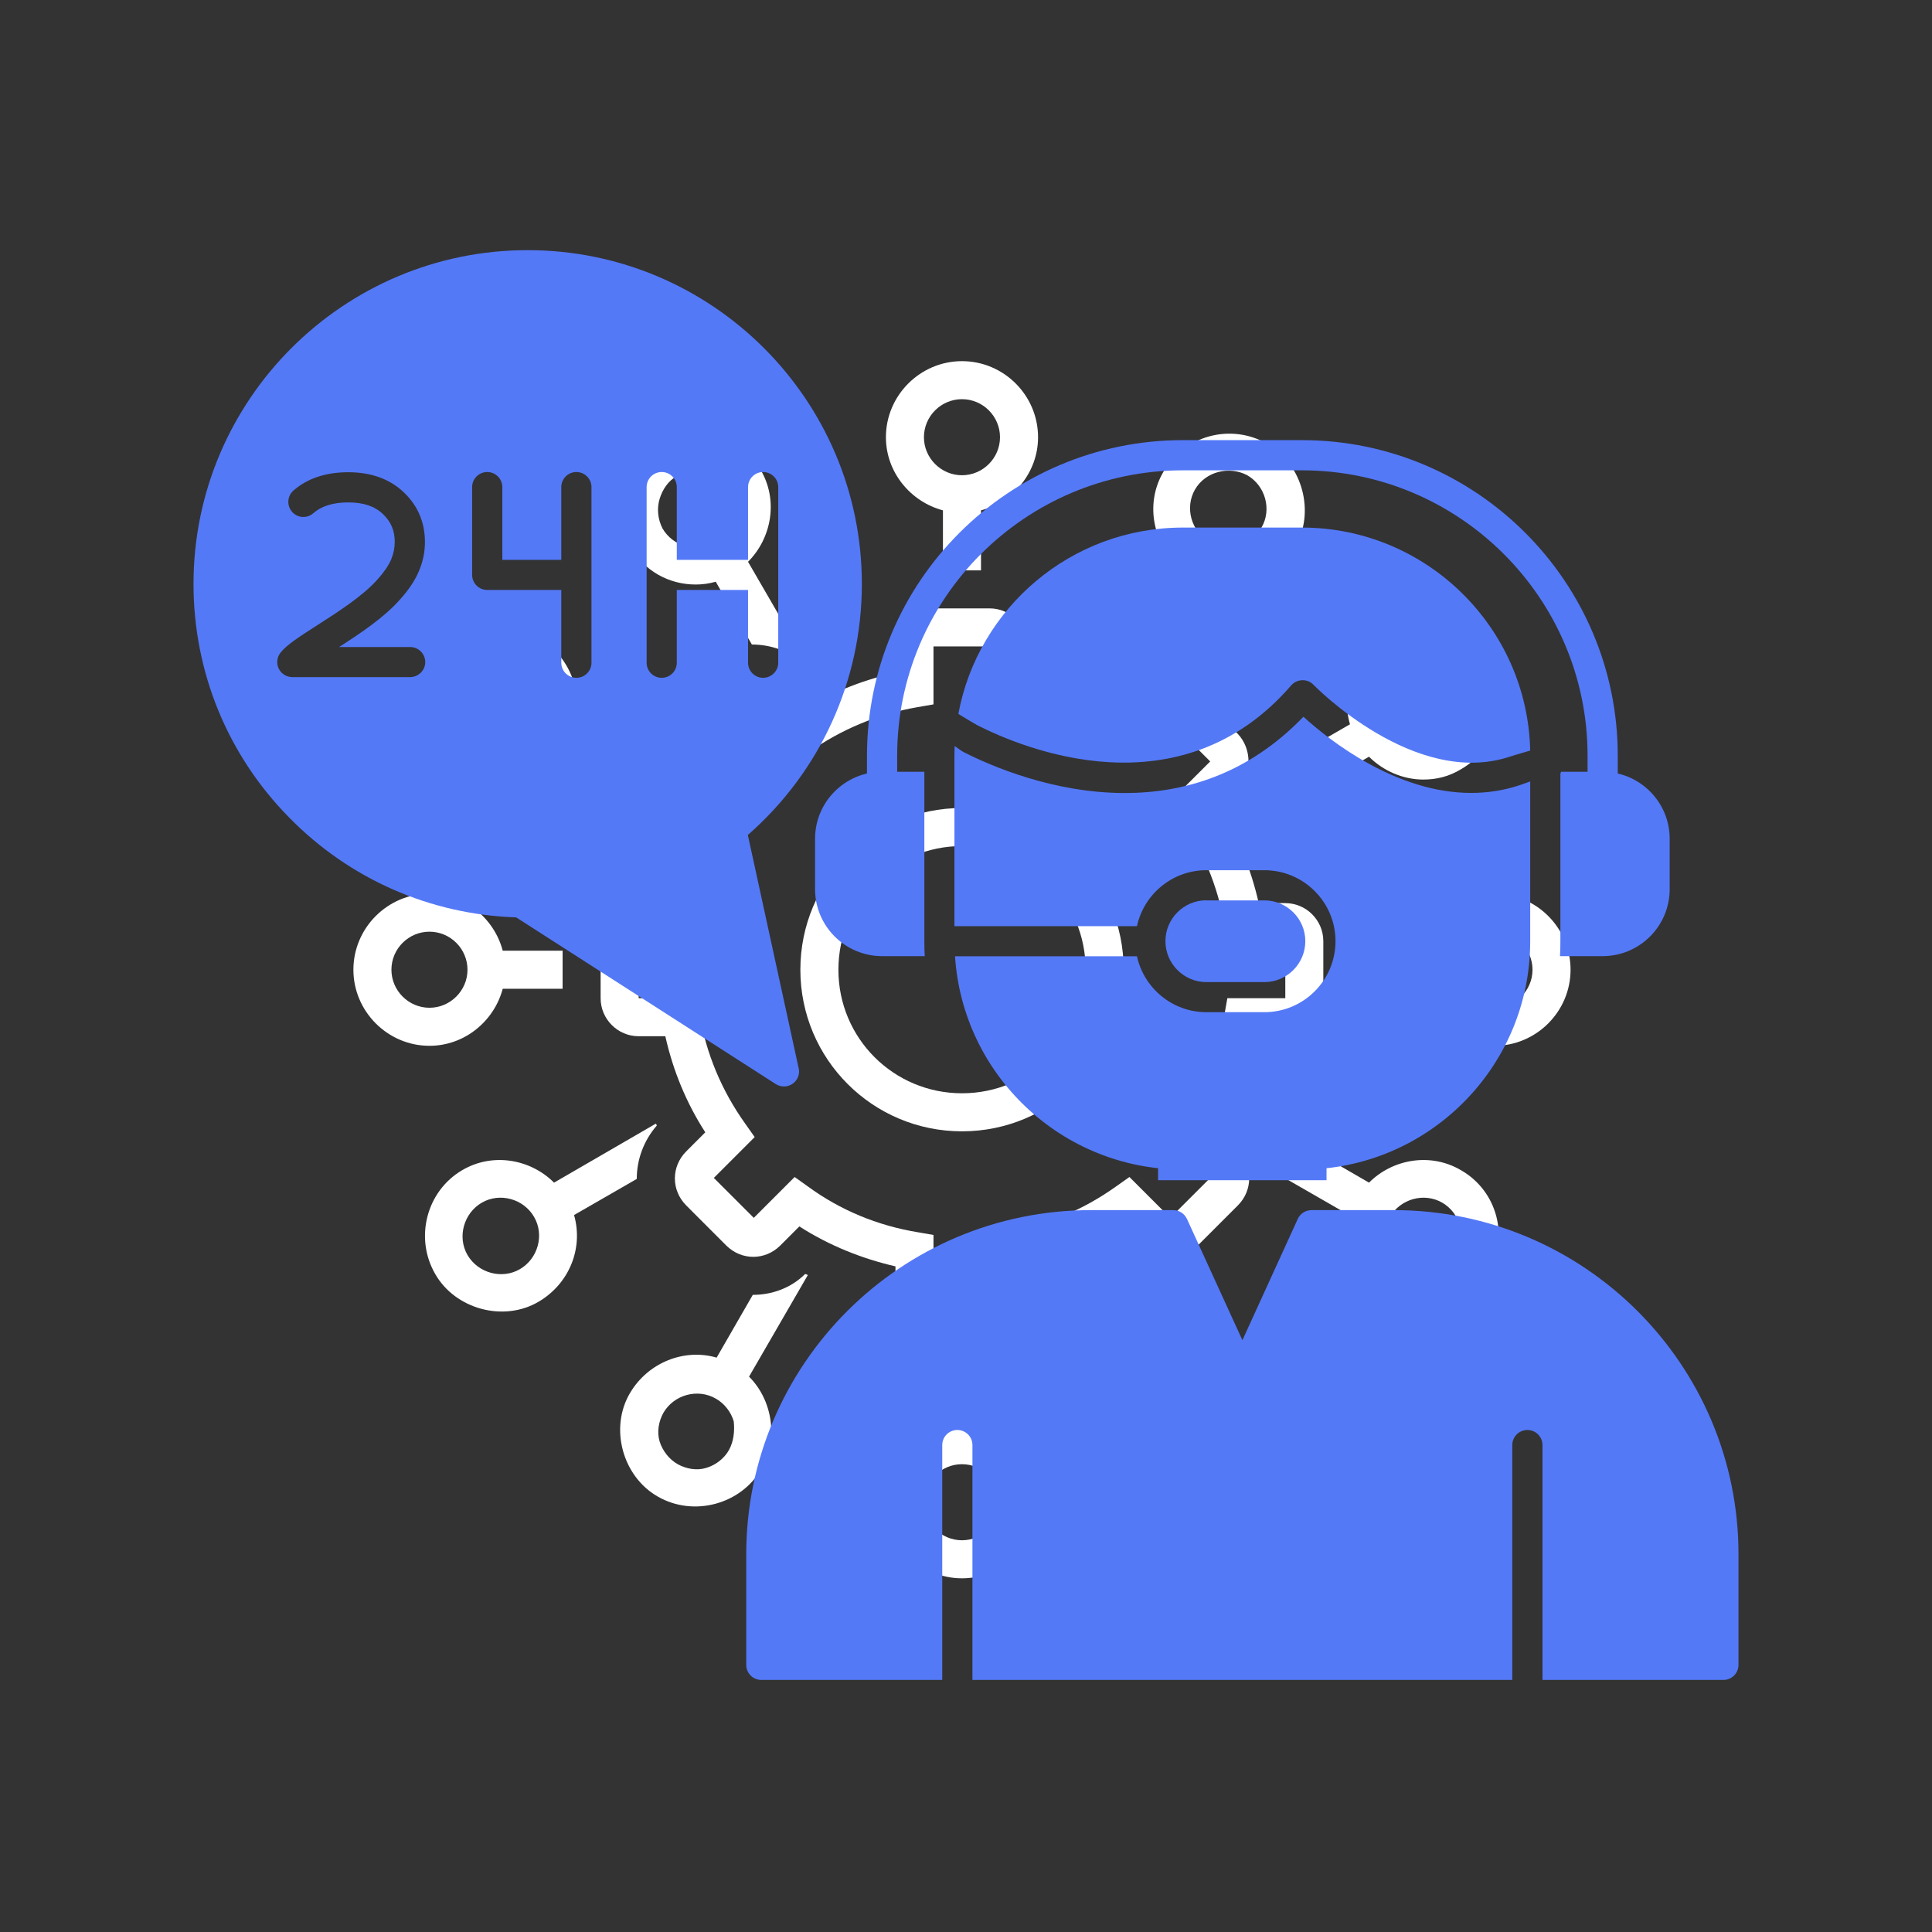 <svg xmlns="http://www.w3.org/2000/svg" xmlns:xlink="http://www.w3.org/1999/xlink" width="100" zoomAndPan="magnify" viewBox="0 0 75 75" height="100" preserveAspectRatio="xMidYMid meet" version="1.0"><rect x="0" y="0" width="75" height="75" fill="#333333" stroke="none"/><defs><clipPath id="746e9b94d7"><path d="M 34 14.02 L 41 14.02 L 41 23 L 34 23 Z M 34 14.02 " clip-rule="nonzero"/></clipPath><clipPath id="15767c483e"><path d="M 13.719 34 L 22 34 L 22 41 L 13.719 41 Z M 13.719 34 " clip-rule="nonzero"/></clipPath><clipPath id="e182e41964"><path d="M 34 53 L 41 53 L 41 61.27 L 34 61.27 Z M 34 53 " clip-rule="nonzero"/></clipPath><clipPath id="3ac71c30b5"><path d="M 52 34 L 60.969 34 L 60.969 41 L 52 41 Z M 52 34 " clip-rule="nonzero"/></clipPath><clipPath id="c129873690"><path d="M 28 46 L 67.5 46 L 67.5 65.211 L 28 65.211 Z M 28 46 " clip-rule="nonzero"/></clipPath><clipPath id="c0eea354ee"><path d="M 7.5 9.711 L 34 9.711 L 34 43 L 7.5 43 Z M 7.5 9.711 " clip-rule="nonzero"/></clipPath></defs><g clip-path="url(#746e9b94d7)"><path fill="#ffffff" d="M 36.605 19.812 L 36.605 22.141 L 38.082 22.141 L 38.082 19.812 C 39.34 19.48 40.297 18.336 40.297 16.973 C 40.297 15.348 38.969 14.02 37.344 14.02 C 35.723 14.02 34.391 15.348 34.391 16.973 C 34.391 18.336 35.352 19.48 36.605 19.812 Z M 37.344 15.496 C 38.156 15.496 38.82 16.16 38.82 16.973 C 38.82 17.781 38.156 18.449 37.344 18.449 C 36.531 18.449 35.867 17.781 35.867 16.973 C 35.867 16.16 36.531 15.496 37.344 15.496 Z M 37.344 15.496 " fill-opacity="1" fill-rule="nonzero"/></g><path fill="#ffffff" d="M 27.008 22.691 C 27.27 22.691 27.527 22.656 27.785 22.582 L 29.188 25.02 C 29.926 25.02 30.664 25.277 31.254 25.793 C 31.293 25.793 31.328 25.758 31.328 25.758 L 29.039 21.809 C 29.961 20.883 30.223 19.406 29.52 18.227 C 28.746 16.859 26.934 16.379 25.531 17.191 C 24.168 17.969 23.648 19.852 24.461 21.215 C 25.016 22.176 25.977 22.691 27.008 22.691 Z M 25.605 19.371 C 25.719 19 25.938 18.668 26.27 18.484 C 26.973 18.078 27.895 18.336 28.301 19.039 C 28.707 19.738 28.449 20.664 27.746 21.07 C 27.047 21.473 26.125 21.215 25.719 20.516 C 25.531 20.145 25.496 19.738 25.605 19.371 Z M 25.605 19.371 " fill-opacity="1" fill-rule="nonzero"/><path fill="#ffffff" d="M 17.965 29.855 C 19.109 30.52 20.625 30.297 21.547 29.375 L 25.496 31.664 C 25.496 31.625 25.531 31.59 25.531 31.59 C 25.016 31.035 24.719 30.332 24.719 29.559 C 24.719 29.559 24.719 29.523 24.719 29.523 L 22.285 28.117 C 22.652 26.863 22.102 25.461 20.918 24.762 C 19.516 23.949 17.672 24.465 16.895 25.832 C 16.082 27.234 16.562 29.043 17.965 29.855 Z M 18.148 26.57 C 18.555 25.867 19.48 25.645 20.18 26.016 C 20.883 26.422 21.141 27.344 20.734 28.047 C 20.328 28.746 19.406 29.004 18.703 28.598 C 18.004 28.191 17.781 27.27 18.148 26.57 Z M 18.148 26.57 " fill-opacity="1" fill-rule="nonzero"/><g clip-path="url(#15767c483e)"><path fill="#ffffff" d="M 19.516 38.383 L 21.84 38.383 L 21.84 36.906 L 19.516 36.906 C 19.184 35.648 18.039 34.691 16.672 34.691 C 15.051 34.691 13.719 36.02 13.719 37.645 C 13.719 39.266 15.051 40.598 16.672 40.598 C 18.039 40.598 19.184 39.637 19.516 38.383 Z M 15.195 37.645 C 15.195 36.832 15.859 36.168 16.672 36.168 C 17.484 36.168 18.148 36.832 18.148 37.645 C 18.148 38.453 17.484 39.121 16.672 39.121 C 15.859 39.121 15.195 38.453 15.195 37.645 Z M 15.195 37.645 " fill-opacity="1" fill-rule="nonzero"/></g><g clip-path="url(#e182e41964)"><path fill="#ffffff" d="M 38.082 55.473 L 38.082 53.148 L 36.605 53.148 L 36.605 55.473 C 35.352 55.805 34.391 56.949 34.391 58.316 C 34.391 59.938 35.723 61.27 37.344 61.27 C 38.969 61.27 40.297 59.938 40.297 58.316 C 40.297 56.949 39.34 55.805 38.082 55.473 Z M 37.344 59.793 C 36.531 59.793 35.867 59.125 35.867 58.316 C 35.867 57.504 36.531 56.84 37.344 56.84 C 38.156 56.84 38.82 57.504 38.82 58.316 C 38.82 59.125 38.156 59.793 37.344 59.793 Z M 37.344 59.793 " fill-opacity="1" fill-rule="nonzero"/></g><path fill="#ffffff" d="M 46.906 52.703 L 45.465 50.266 C 44.727 50.266 43.988 50.008 43.398 49.492 C 43.363 49.492 43.324 49.527 43.324 49.527 L 45.613 53.48 C 45.246 53.848 44.988 54.293 44.84 54.809 C 44.434 56.359 45.391 58.02 46.941 58.426 C 48.492 58.832 50.156 57.91 50.559 56.32 C 50.781 55.547 50.672 54.77 50.266 54.07 C 49.562 52.887 48.16 52.336 46.906 52.703 Z M 49.082 55.914 C 48.973 56.285 48.75 56.617 48.418 56.801 C 47.754 57.207 46.797 56.984 46.391 56.246 C 45.836 55.289 46.574 54.031 47.68 54.031 C 48.199 54.031 48.68 54.293 48.973 54.77 C 49.156 55.141 49.195 55.547 49.082 55.914 Z M 49.082 55.914 " fill-opacity="1" fill-rule="nonzero"/><path fill="#ffffff" d="M 56.727 45.434 C 55.543 44.73 54.066 44.988 53.145 45.91 L 49.195 43.621 C 49.195 43.66 49.156 43.695 49.156 43.695 C 49.711 44.289 49.969 45.027 49.934 45.766 L 52.371 47.168 C 52.035 48.422 52.555 49.824 53.734 50.527 C 55.102 51.301 56.945 50.859 57.758 49.457 C 58.609 48.051 58.129 46.242 56.727 45.434 Z M 56.539 48.719 C 56.133 49.418 55.211 49.676 54.512 49.27 C 53.809 48.863 53.551 47.941 53.957 47.242 C 54.363 46.539 55.285 46.281 55.988 46.688 C 56.688 47.094 56.945 48.016 56.539 48.719 Z M 56.539 48.719 " fill-opacity="1" fill-rule="nonzero"/><g clip-path="url(#3ac71c30b5)"><path fill="#ffffff" d="M 58.016 34.691 C 56.652 34.691 55.508 35.648 55.176 36.906 L 52.848 36.906 L 52.848 38.383 L 55.176 38.383 C 55.508 39.637 56.652 40.598 58.016 40.598 C 59.641 40.598 60.969 39.266 60.969 37.645 C 60.969 36.02 59.641 34.691 58.016 34.691 Z M 58.016 39.121 C 57.203 39.121 56.539 38.453 56.539 37.645 C 56.539 36.832 57.203 36.168 58.016 36.168 C 58.828 36.168 59.492 36.832 59.492 37.645 C 59.492 38.453 58.828 39.121 58.016 39.121 Z M 58.016 39.121 " fill-opacity="1" fill-rule="nonzero"/></g><path fill="#ffffff" d="M 24.719 45.766 C 24.719 45.027 24.98 44.289 25.496 43.695 C 25.496 43.66 25.457 43.621 25.457 43.621 L 21.508 45.91 C 20.586 44.988 19.109 44.73 17.93 45.434 C 16.562 46.242 16.082 48.051 16.895 49.457 C 17.672 50.82 19.551 51.34 20.918 50.527 C 22.102 49.824 22.652 48.457 22.285 47.168 Z M 20.18 49.27 C 19.48 49.676 18.555 49.418 18.148 48.719 C 17.742 48.016 18.004 47.094 18.703 46.688 C 19.406 46.281 20.328 46.539 20.734 47.242 C 21.141 47.941 20.883 48.863 20.18 49.27 Z M 20.18 49.27 " fill-opacity="1" fill-rule="nonzero"/><path fill="#ffffff" d="M 31.254 49.457 C 30.699 50.008 29.961 50.266 29.223 50.266 L 27.82 52.703 C 26.566 52.336 25.164 52.887 24.461 54.07 C 23.648 55.434 24.168 57.316 25.531 58.094 C 26.934 58.906 28.781 58.387 29.555 57.023 C 30.223 55.879 30 54.363 29.078 53.441 L 31.363 49.492 C 31.328 49.492 31.293 49.457 31.254 49.457 Z M 28.301 56.285 C 28.117 56.617 27.785 56.875 27.414 56.984 C 27.047 57.098 26.641 57.023 26.309 56.84 C 25.977 56.652 25.719 56.32 25.605 55.953 C 25.496 55.582 25.57 55.176 25.754 54.844 C 26.16 54.145 27.082 53.887 27.785 54.293 C 28.117 54.477 28.375 54.809 28.484 55.176 C 28.523 55.547 28.484 55.953 28.301 56.285 Z M 28.301 56.285 " fill-opacity="1" fill-rule="nonzero"/><path fill="#ffffff" d="M 49.969 29.523 C 49.969 29.523 49.969 29.559 49.969 29.559 C 49.969 30.297 49.676 31.035 49.156 31.59 C 49.156 31.625 49.195 31.664 49.195 31.664 L 53.145 29.375 C 53.699 29.93 54.473 30.262 55.25 30.262 C 55.766 30.262 56.246 30.148 56.727 29.855 C 58.129 29.043 58.609 27.234 57.797 25.832 C 56.984 24.426 55.137 23.949 53.773 24.762 C 52.59 25.461 52.035 26.828 52.406 28.117 Z M 54.512 26.016 C 55.176 25.609 56.133 25.832 56.539 26.57 C 56.945 27.27 56.688 28.191 55.988 28.598 C 55.285 29.004 54.363 28.746 53.957 28.047 C 53.551 27.344 53.809 26.422 54.512 26.016 Z M 54.512 26.016 " fill-opacity="1" fill-rule="nonzero"/><path fill="#ffffff" d="M 43.438 25.832 C 44.027 25.277 44.766 25.02 45.504 25.055 L 46.906 22.617 C 48.199 22.988 49.602 22.398 50.266 21.254 C 51.078 19.887 50.559 18.004 49.195 17.23 C 47.793 16.418 45.984 16.898 45.172 18.301 C 44.469 19.48 44.727 20.957 45.652 21.879 L 43.363 25.832 C 43.363 25.793 43.398 25.832 43.438 25.832 Z M 46.391 19 C 46.797 18.301 47.719 18.078 48.418 18.449 C 49.121 18.855 49.379 19.777 48.973 20.477 C 48.566 21.18 47.645 21.438 46.941 21.031 C 46.242 20.625 45.984 19.703 46.391 19 Z M 46.391 19 " fill-opacity="1" fill-rule="nonzero"/><path fill="#ffffff" d="M 49.895 40.227 C 50.707 40.227 51.371 39.562 51.371 38.75 L 51.371 36.535 C 51.371 35.723 50.707 35.059 49.895 35.059 L 48.863 35.059 C 48.566 33.73 48.051 32.477 47.312 31.332 L 48.051 30.594 C 48.605 30.039 48.605 29.078 48.051 28.488 L 46.465 26.938 C 45.871 26.348 44.949 26.348 44.359 26.938 L 43.621 27.676 C 42.477 26.938 41.184 26.422 39.891 26.125 L 39.891 25.094 C 39.891 24.281 39.227 23.617 38.414 23.617 L 36.199 23.617 C 35.391 23.617 34.723 24.281 34.723 25.094 L 34.723 26.125 C 33.395 26.422 32.141 26.938 30.996 27.676 L 30.258 26.938 C 29.668 26.348 28.746 26.348 28.152 26.938 C 28.152 26.938 26.602 28.488 26.602 28.488 C 26.051 29.043 26.051 30.039 26.602 30.594 L 27.34 31.332 C 26.602 32.477 26.086 33.766 25.793 35.059 L 24.793 35.059 C 23.98 35.059 23.316 35.723 23.316 36.535 L 23.316 38.75 C 23.316 39.562 23.98 40.227 24.793 40.227 L 25.828 40.227 C 26.125 41.555 26.641 42.812 27.379 43.957 L 26.641 44.695 C 26.051 45.285 26.051 46.207 26.641 46.797 L 28.191 48.348 C 28.781 48.938 29.703 48.938 30.293 48.348 L 31.031 47.609 C 32.176 48.348 33.469 48.863 34.762 49.16 L 34.762 50.195 C 34.762 51.004 35.426 51.672 36.238 51.672 L 38.453 51.672 C 39.266 51.672 39.93 51.004 39.93 50.195 L 39.93 49.16 C 41.258 48.863 42.512 48.348 43.656 47.609 L 44.395 48.348 C 44.988 48.938 45.91 48.938 46.5 48.348 L 48.051 46.797 C 48.641 46.207 48.641 45.285 48.051 44.695 L 47.312 43.957 C 48.051 42.812 48.566 41.52 48.863 40.227 Z M 47.535 39.379 C 47.273 40.93 46.684 42.367 45.762 43.621 L 45.391 44.141 L 46.98 45.727 L 45.43 47.277 L 43.844 45.691 L 43.324 46.059 C 42.035 46.98 40.594 47.574 39.082 47.832 L 38.453 47.941 L 38.453 50.195 L 36.238 50.195 L 36.238 47.941 L 35.609 47.832 C 34.059 47.574 32.621 46.98 31.363 46.059 L 30.848 45.691 L 29.262 47.277 L 27.711 45.727 L 29.297 44.141 L 28.93 43.621 C 28.008 42.332 27.414 40.891 27.156 39.379 L 27.047 38.75 L 24.793 38.75 L 24.793 36.535 L 27.047 36.535 L 27.156 35.906 C 27.414 34.359 28.008 32.918 28.93 31.664 L 29.297 31.145 L 27.711 29.559 L 29.262 28.008 L 30.848 29.594 L 31.363 29.227 C 32.656 28.305 34.098 27.715 35.609 27.453 L 36.238 27.344 L 36.238 25.094 L 38.453 25.094 L 38.453 27.344 L 39.082 27.453 C 40.629 27.715 42.07 28.305 43.324 29.227 L 43.844 29.594 L 45.43 28.008 L 46.98 29.559 L 45.391 31.145 L 45.762 31.664 C 46.684 32.953 47.273 34.395 47.535 35.906 L 47.645 36.535 L 49.895 36.535 L 49.895 38.75 L 47.645 38.75 Z M 47.535 39.379 " fill-opacity="1" fill-rule="nonzero"/><path fill="#ffffff" d="M 37.344 31.367 C 33.875 31.367 31.07 34.172 31.07 37.645 C 31.07 41.113 33.875 43.918 37.344 43.918 C 40.816 43.918 43.621 41.113 43.621 37.645 C 43.621 34.172 40.816 31.367 37.344 31.367 Z M 37.344 42.441 C 34.688 42.441 32.547 40.301 32.547 37.645 C 32.547 34.984 34.688 32.844 37.344 32.844 C 40.004 32.844 42.145 34.984 42.145 37.645 C 42.145 40.301 40.004 42.441 37.344 42.441 Z M 37.344 42.441 " fill-opacity="1" fill-rule="nonzero"/><g clip-path="url(#c129873690)"><path fill="#5479f7" d="M 66.902 65.215 L 59.879 65.215 L 59.879 56.098 C 59.879 55.773 59.617 55.512 59.293 55.512 C 58.969 55.512 58.707 55.773 58.707 56.098 L 58.707 65.215 L 37.75 65.215 L 37.75 56.098 C 37.75 55.773 37.488 55.512 37.164 55.512 C 36.84 55.512 36.578 55.773 36.578 56.098 L 36.578 65.215 L 29.555 65.215 C 29.23 65.215 28.969 64.953 28.969 64.629 L 28.969 60.336 C 28.969 52.969 34.969 46.977 42.348 46.977 L 45.547 46.977 C 45.773 46.977 45.98 47.109 46.078 47.32 L 48.23 52.027 L 50.379 47.32 C 50.473 47.109 50.684 46.977 50.914 46.977 L 54.113 46.977 C 61.488 46.977 67.488 52.969 67.488 60.336 L 67.488 64.629 C 67.488 64.953 67.227 65.215 66.902 65.215 Z M 66.902 65.215 " fill-opacity="1" fill-rule="evenodd"/></g><path fill="#5479f7" d="M 62.215 31.129 C 61.891 31.129 61.629 30.867 61.629 30.543 L 61.629 29.336 C 61.629 23.227 56.652 18.258 50.539 18.258 L 45.918 18.258 C 39.805 18.258 34.828 23.227 34.828 29.336 L 34.828 30.543 C 34.828 30.867 34.566 31.129 34.242 31.129 C 33.918 31.129 33.656 30.867 33.656 30.543 L 33.656 29.336 C 33.656 22.582 39.156 17.086 45.918 17.086 L 50.539 17.086 C 57.301 17.086 62.801 22.582 62.801 29.336 L 62.801 30.543 C 62.801 30.867 62.539 31.129 62.215 31.129 Z M 62.215 31.129 " fill-opacity="1" fill-rule="evenodd"/><path fill="#5479f7" d="M 50.539 45.402 L 45.918 45.402 C 41.223 45.402 37.371 41.738 37.074 37.121 L 44.137 37.121 C 44.406 38.359 45.512 39.293 46.832 39.293 L 49.082 39.293 C 50.605 39.293 51.844 38.059 51.844 36.535 C 51.844 35.016 50.605 33.781 49.082 33.781 L 46.832 33.781 C 45.512 33.781 44.406 34.711 44.137 35.953 L 37.051 35.953 L 37.051 29.336 C 37.051 29.207 37.055 29.082 37.062 28.961 C 37.238 29.09 37.359 29.172 37.398 29.191 C 38.449 29.727 40.879 30.785 43.664 30.785 C 45.93 30.785 48.426 30.082 50.598 27.824 C 51.613 28.746 54.191 30.781 57.109 30.781 C 57.73 30.781 58.367 30.691 59.004 30.477 L 59.402 30.336 L 59.402 36.547 C 59.402 41.43 55.426 45.402 50.539 45.402 Z M 46.832 34.949 C 45.957 34.949 45.242 35.66 45.242 36.535 C 45.242 37.41 45.957 38.125 46.832 38.125 L 49.082 38.125 C 49.961 38.125 50.672 37.41 50.672 36.535 C 50.672 35.664 49.961 34.953 49.082 34.953 L 46.832 34.953 Z M 37.203 27.715 C 37.965 23.602 41.582 20.48 45.918 20.48 L 50.539 20.48 C 55.359 20.48 59.297 24.344 59.402 29.137 C 58.961 29.266 58.68 29.348 58.633 29.367 C 54.922 30.613 51.031 26.625 50.992 26.586 C 50.879 26.465 50.715 26.398 50.555 26.406 C 50.391 26.41 50.234 26.48 50.125 26.605 C 45.805 31.602 39.699 29.051 37.93 28.148 C 37.871 28.117 37.594 27.953 37.203 27.715 Z M 37.203 27.715 " fill-opacity="1" fill-rule="evenodd"/><path fill="#5479f7" d="M 44.957 45.816 L 44.957 44.809 C 44.957 44.484 45.219 44.223 45.543 44.223 C 45.801 44.223 46.02 44.391 46.098 44.617 C 47.418 44.391 50.656 44.223 50.914 44.223 C 51.234 44.223 51.496 44.484 51.496 44.809 L 51.496 45.816 Z M 44.957 45.816 " fill-opacity="1" fill-rule="evenodd"/><path fill="#5479f7" d="M 62.215 37.117 L 60.559 37.117 C 60.57 36.93 60.574 36.738 60.574 36.547 L 60.574 30.016 L 60.594 30.012 L 60.59 29.961 L 62.215 29.961 C 63.648 29.961 64.816 31.125 64.816 32.559 L 64.816 34.52 C 64.816 35.953 63.648 37.117 62.215 37.117 Z M 62.215 37.117 " fill-opacity="1" fill-rule="evenodd"/><path fill="#5479f7" d="M 35.898 37.117 L 34.242 37.117 C 32.809 37.117 31.641 35.953 31.641 34.52 L 31.641 32.559 C 31.641 31.125 32.809 29.961 34.242 29.961 L 35.883 29.961 L 35.883 36.547 C 35.883 36.738 35.887 36.93 35.898 37.117 Z M 35.898 37.117 " fill-opacity="1" fill-rule="evenodd"/><g clip-path="url(#c0eea354ee)"><path fill="#5479f7" d="M 30.43 42.176 C 30.32 42.176 30.211 42.145 30.113 42.082 L 20.039 35.613 C 16.695 35.5 13.57 34.129 11.223 31.734 C 8.828 29.301 7.512 26.078 7.512 22.668 C 7.512 15.523 13.332 9.711 20.484 9.711 C 27.641 9.711 33.457 15.523 33.457 22.668 C 33.457 26.418 31.848 29.949 29.031 32.414 L 30.992 41.414 C 31.008 41.469 31.02 41.527 31.02 41.59 C 31.02 41.914 30.758 42.176 30.434 42.176 C 30.434 42.176 30.43 42.176 30.43 42.176 Z M 21.789 22.902 L 18.914 22.902 C 18.59 22.902 18.328 22.641 18.328 22.316 L 18.328 18.91 C 18.328 18.586 18.59 18.324 18.914 18.324 C 19.238 18.324 19.5 18.586 19.5 18.91 L 19.5 21.734 L 21.789 21.734 L 21.789 18.91 C 21.789 18.586 22.051 18.324 22.375 18.324 C 22.699 18.324 22.961 18.586 22.961 18.91 L 22.961 25.727 C 22.961 26.051 22.699 26.312 22.375 26.312 C 22.051 26.312 21.789 26.051 21.789 25.727 Z M 29.625 26.312 C 29.301 26.312 29.039 26.051 29.039 25.727 L 29.039 22.902 L 26.273 22.902 L 26.273 25.727 C 26.273 26.051 26.012 26.312 25.688 26.312 C 25.363 26.312 25.102 26.051 25.102 25.727 L 25.102 18.91 C 25.102 18.586 25.363 18.324 25.688 18.324 C 26.012 18.324 26.273 18.586 26.273 18.91 L 26.273 21.734 L 29.039 21.734 L 29.039 18.91 C 29.039 18.586 29.301 18.324 29.625 18.324 C 29.945 18.324 30.211 18.586 30.211 18.91 L 30.211 25.727 C 30.211 26.051 29.945 26.312 29.625 26.312 Z M 15.922 26.285 L 11.348 26.285 C 11.125 26.285 10.918 26.156 10.82 25.957 C 10.723 25.754 10.75 25.516 10.887 25.34 C 11.121 25.043 11.562 24.754 12.316 24.27 C 13.105 23.766 14.086 23.137 14.656 22.492 C 14.906 22.215 15.082 21.957 15.184 21.719 C 15.277 21.492 15.324 21.273 15.324 21.043 C 15.324 20.598 15.18 20.254 14.863 19.953 C 14.543 19.648 14.105 19.504 13.52 19.504 C 12.934 19.504 12.488 19.641 12.164 19.922 C 11.922 20.137 11.551 20.113 11.34 19.871 C 11.125 19.625 11.148 19.258 11.391 19.043 C 11.934 18.57 12.648 18.332 13.52 18.332 C 14.406 18.332 15.129 18.594 15.668 19.105 C 16.219 19.625 16.496 20.277 16.496 21.043 C 16.496 21.43 16.418 21.809 16.258 22.18 C 16.113 22.527 15.867 22.898 15.531 23.27 C 14.914 23.973 13.973 24.598 13.164 25.117 L 15.922 25.117 C 16.242 25.117 16.508 25.379 16.508 25.703 C 16.508 26.023 16.242 26.285 15.922 26.285 Z M 15.922 26.285 " fill-opacity="1" fill-rule="evenodd"/></g></svg>